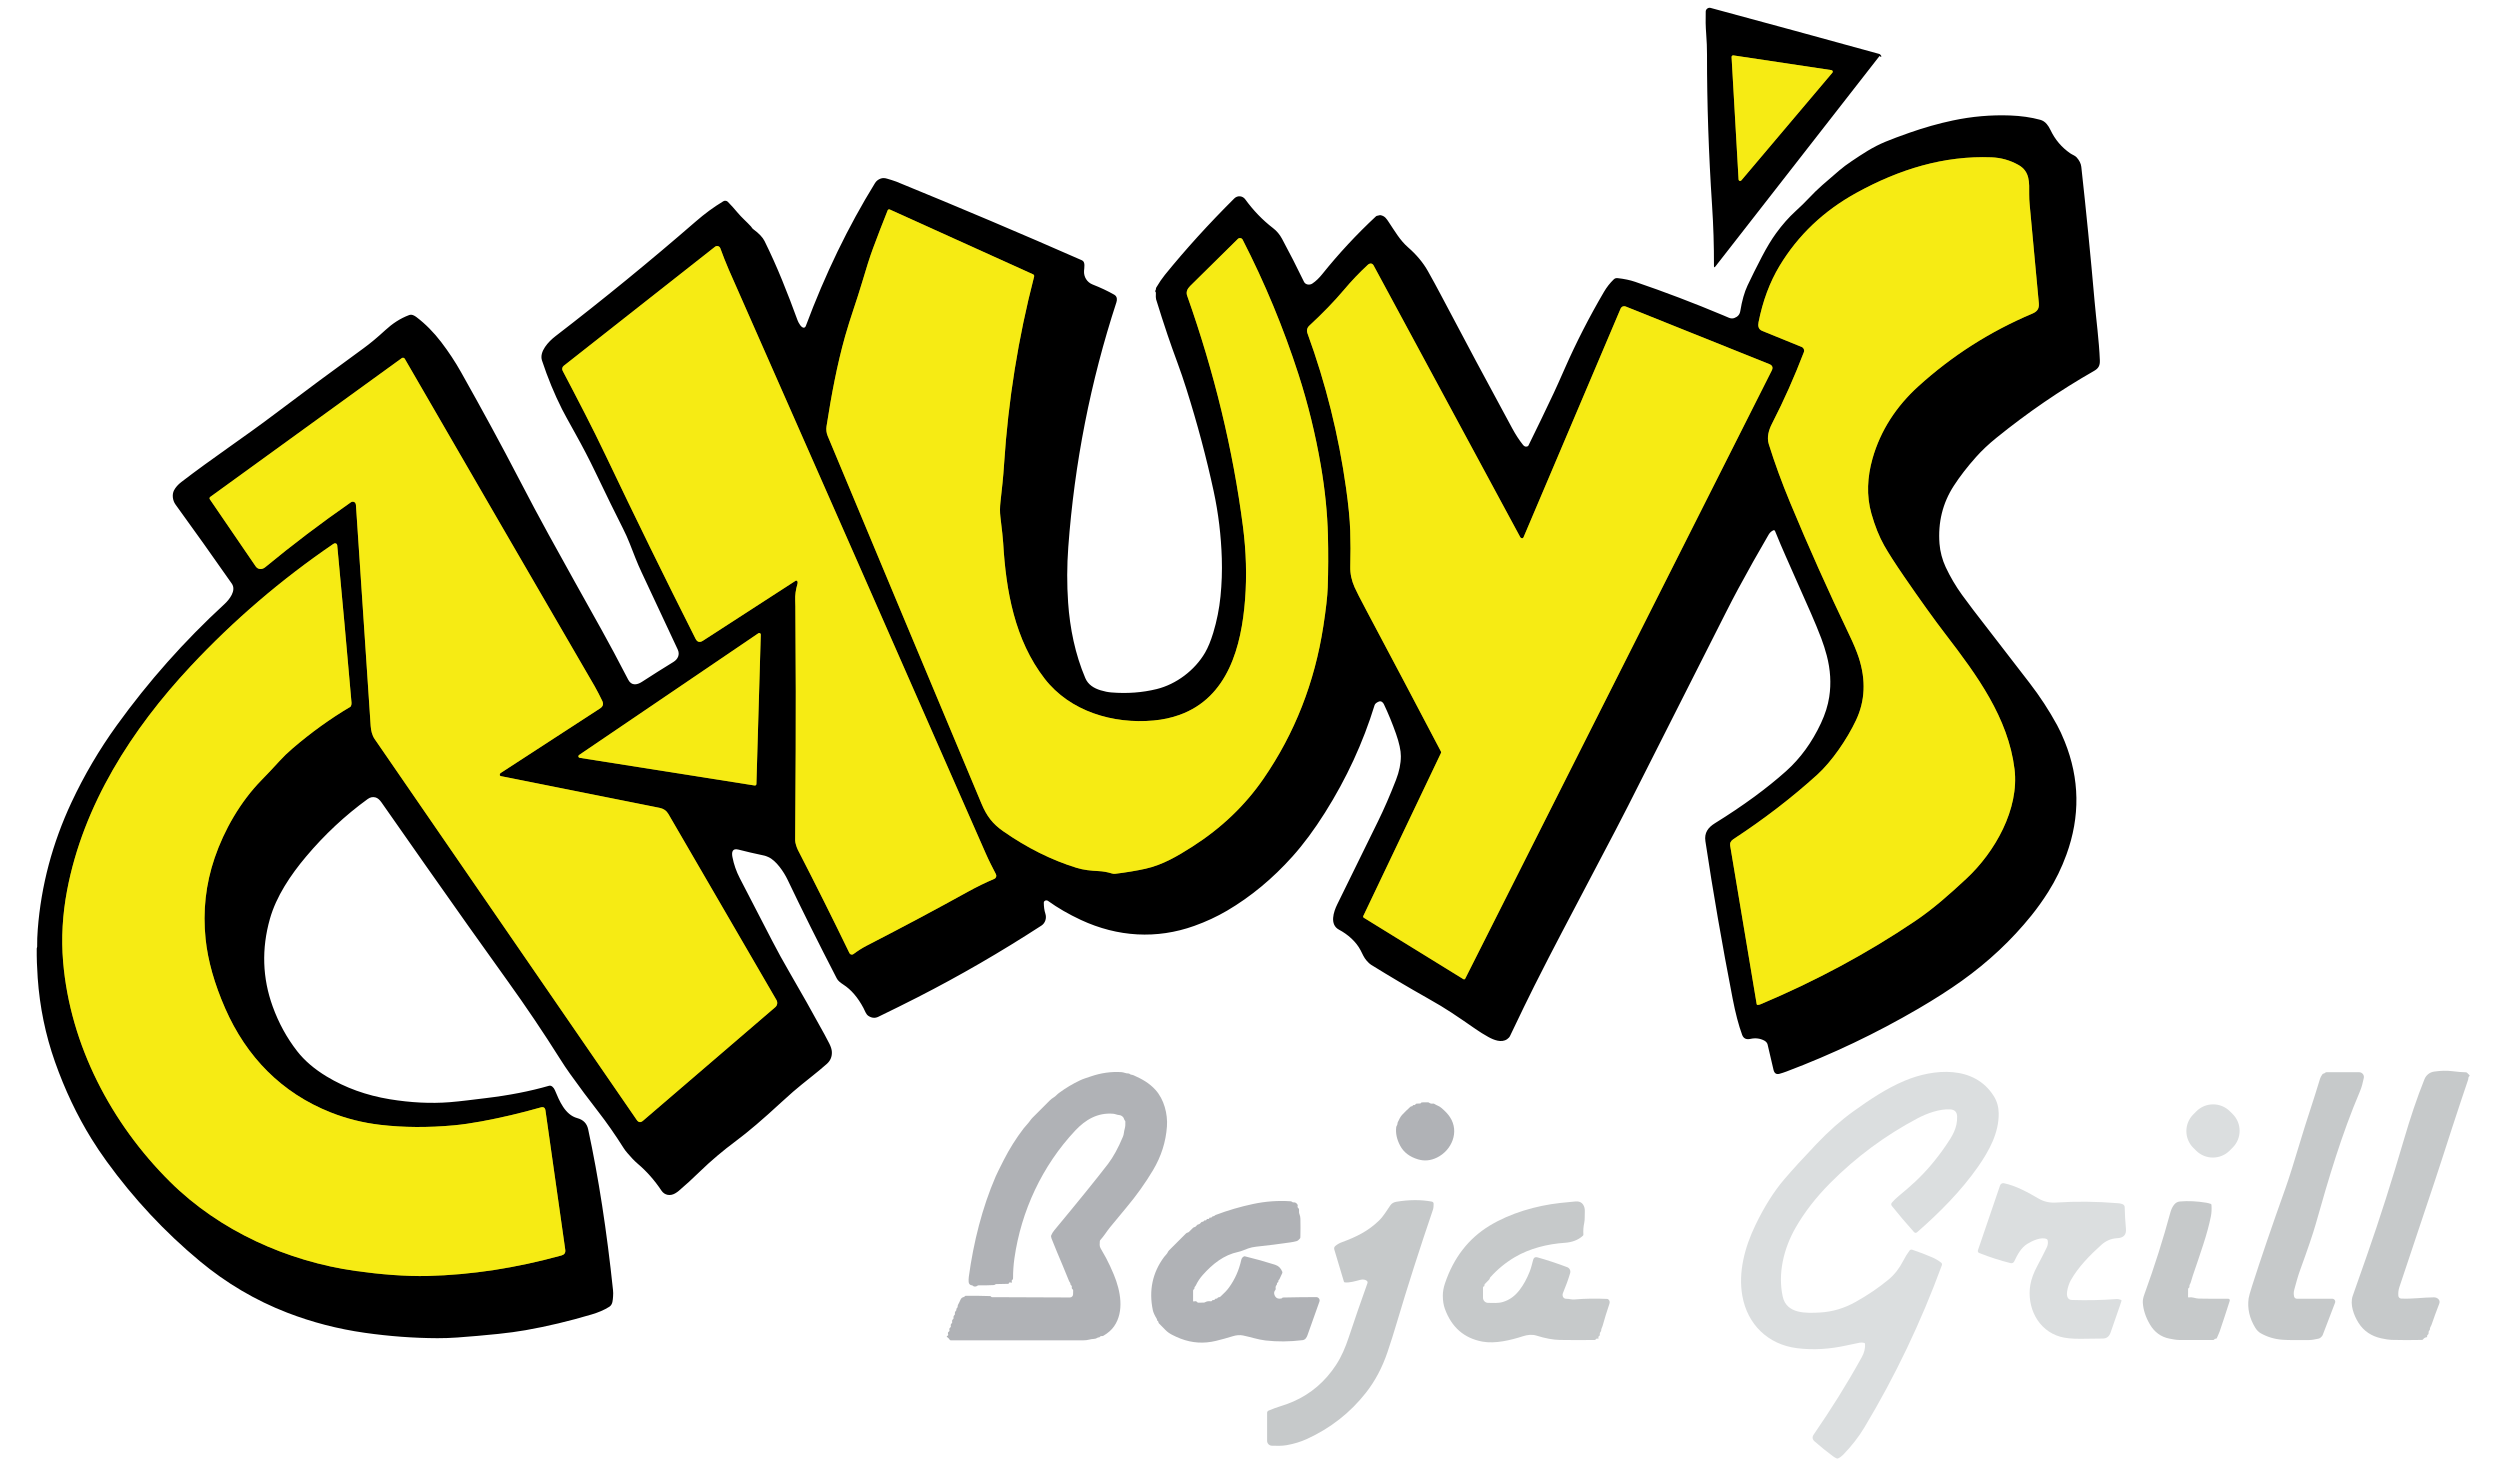 <svg width="166" height="98" viewBox="0 0 166 98" fill="none" xmlns="http://www.w3.org/2000/svg">
<path d="M121.672 4.825C121.684 4.811 121.692 4.794 121.695 4.776C121.698 4.758 121.696 4.74 121.69 4.722C121.684 4.705 121.673 4.69 121.658 4.679C121.644 4.667 121.627 4.659 121.609 4.657L115.095 3.678C115.08 3.676 115.064 3.677 115.049 3.682C115.035 3.686 115.021 3.694 115.01 3.704C114.999 3.714 114.99 3.727 114.984 3.741C114.978 3.755 114.975 3.771 114.976 3.786L115.441 11.921C115.442 11.941 115.449 11.961 115.462 11.977C115.475 11.993 115.492 12.005 115.511 12.012C115.531 12.018 115.552 12.019 115.572 12.013C115.591 12.008 115.609 11.996 115.622 11.981L121.672 4.825Z" stroke="#7B760A" stroke-width="1.351"/>
<path d="M119.776 23.384C119.143 25.029 118.475 26.543 117.663 28.127C117.446 28.549 117.303 29.03 117.448 29.493C117.833 30.733 118.31 32.037 118.878 33.405C120.072 36.281 121.379 39.204 122.8 42.172C123.083 42.763 123.292 43.265 123.425 43.676C123.906 45.161 123.844 46.545 123.237 47.828C122.643 49.085 121.631 50.564 120.664 51.441C118.993 52.956 117.138 54.383 115.098 55.72C114.925 55.832 114.854 55.976 114.883 56.152C115.459 59.596 116.046 63.101 116.642 66.665C116.65 66.71 116.676 66.73 116.722 66.727C116.784 66.722 116.843 66.707 116.902 66.683C120.574 65.136 123.985 63.301 127.134 61.178C128.381 60.338 129.429 59.402 130.559 58.352C132.46 56.588 134.09 53.723 133.764 51.064C133.343 47.651 131.262 44.828 129.213 42.153C128.427 41.129 127.499 39.836 126.428 38.276C125.83 37.404 125.391 36.719 125.11 36.222C124.779 35.636 124.496 34.929 124.261 34.102C123.921 32.902 123.993 31.669 124.332 30.461C124.862 28.577 125.929 26.968 127.369 25.66C129.613 23.622 132.137 22.011 134.941 20.827C135.243 20.7 135.414 20.519 135.38 20.145C135.176 17.934 134.972 15.743 134.769 13.574C134.747 13.348 134.737 13.123 134.738 12.898C134.742 12.134 134.801 11.386 134.025 10.952C133.467 10.64 132.874 10.472 132.247 10.447C129.068 10.322 126.114 11.244 123.298 12.787C121.104 13.988 119.391 15.613 118.159 17.66C117.511 18.738 117.047 19.983 116.767 21.396C116.718 21.64 116.755 21.868 117.008 21.97C117.92 22.338 118.793 22.693 119.625 23.035C119.691 23.062 119.743 23.114 119.771 23.179C119.799 23.244 119.801 23.318 119.776 23.384Z" stroke="#7B760A" stroke-width="1.351"/>
<path d="M68.596 18.215L59.08 13.91C59.067 13.904 59.053 13.901 59.039 13.901C59.025 13.9 59.011 13.903 58.998 13.909C58.985 13.914 58.973 13.923 58.963 13.933C58.953 13.943 58.945 13.955 58.94 13.969C58.598 14.823 58.273 15.666 57.964 16.499C57.766 17.033 57.522 17.797 57.23 18.791C56.897 19.924 56.45 21.13 56.115 22.323C55.574 24.251 55.203 26.241 54.883 28.296C54.847 28.526 54.873 28.745 54.96 28.954C58.392 37.176 61.797 45.317 65.177 53.377C65.515 54.183 65.907 54.703 66.614 55.195C68.194 56.298 69.811 57.105 71.465 57.618C71.964 57.773 72.439 57.815 72.95 57.841C73.245 57.855 73.539 57.908 73.833 57.999C73.902 58.021 73.973 58.028 74.045 58.02C74.791 57.929 75.463 57.817 76.06 57.684C77.195 57.432 78.187 56.846 79.18 56.212C81.099 54.985 82.67 53.485 83.892 51.712C85.969 48.701 87.296 45.319 87.872 41.566C88.045 40.444 88.141 39.594 88.161 39.016C88.2 37.87 88.204 36.712 88.175 35.541C88.138 34.068 87.981 32.524 87.704 30.91C87.347 28.835 86.852 26.813 86.217 24.846C85.226 21.777 83.992 18.802 82.514 15.918C82.5 15.889 82.479 15.865 82.453 15.846C82.427 15.827 82.398 15.815 82.366 15.81C82.335 15.805 82.302 15.807 82.272 15.817C82.242 15.827 82.214 15.844 82.192 15.866C81.149 16.9 80.094 17.941 79.028 18.988C78.846 19.167 78.737 19.383 78.826 19.632C80.635 24.747 81.87 29.855 82.531 34.957C82.747 36.625 82.794 38.242 82.673 39.807C82.433 42.915 81.543 46.319 78.311 47.472C77.778 47.663 77.209 47.786 76.605 47.841C73.922 48.088 71.05 47.245 69.362 45.061C67.374 42.489 66.798 39.227 66.612 36.058C66.595 35.77 66.533 35.19 66.426 34.316C66.387 34.009 66.395 33.645 66.43 33.339C66.479 32.91 66.525 32.485 66.568 32.063C66.609 31.665 66.644 31.24 66.673 30.788C66.947 26.583 67.612 22.441 68.666 18.362C68.674 18.333 68.671 18.303 68.658 18.276C68.645 18.249 68.623 18.227 68.596 18.215Z" stroke="#7B760A" stroke-width="1.351"/>
<path d="M52.95 38.608C52.968 38.661 52.969 38.713 52.953 38.766C52.836 39.161 52.785 39.529 52.803 39.87C52.809 39.995 52.812 40.125 52.813 40.26C52.842 44.61 52.849 47.782 52.834 49.775C52.821 51.718 52.808 53.729 52.798 55.809C52.797 55.954 52.899 56.278 52.983 56.442C54.15 58.707 55.29 60.989 56.403 63.287C56.414 63.311 56.43 63.331 56.45 63.348C56.471 63.364 56.494 63.376 56.52 63.382C56.545 63.388 56.571 63.389 56.597 63.383C56.623 63.378 56.647 63.367 56.667 63.352C56.965 63.129 57.257 62.944 57.541 62.797C59.937 61.565 62.19 60.364 64.302 59.194C64.855 58.888 65.438 58.605 66.02 58.357C66.048 58.345 66.073 58.327 66.094 58.305C66.115 58.282 66.132 58.256 66.142 58.227C66.152 58.198 66.157 58.168 66.155 58.137C66.153 58.107 66.145 58.077 66.131 58.05C65.899 57.599 65.667 57.156 65.466 56.697C59.779 43.746 54.087 30.814 48.388 17.899C48.185 17.437 48.003 16.952 47.829 16.483C47.817 16.45 47.797 16.42 47.77 16.396C47.744 16.372 47.713 16.354 47.678 16.344C47.644 16.335 47.608 16.333 47.573 16.34C47.538 16.347 47.505 16.363 47.477 16.385L37.432 24.289C37.383 24.327 37.349 24.381 37.336 24.442C37.323 24.502 37.332 24.566 37.361 24.62C38.345 26.498 39.323 28.365 40.227 30.265C42.166 34.337 44.151 38.385 46.182 42.41C46.297 42.638 46.462 42.683 46.676 42.544C48.711 41.227 50.76 39.901 52.824 38.565C52.835 38.558 52.847 38.553 52.86 38.551C52.873 38.55 52.886 38.551 52.898 38.556C52.91 38.56 52.921 38.567 52.931 38.576C52.94 38.585 52.946 38.596 52.95 38.608Z" stroke="#7B760A" stroke-width="1.351"/>
<path d="M95.68 50.001L90.522 60.824C90.513 60.844 90.511 60.866 90.517 60.887C90.524 60.908 90.537 60.926 90.556 60.938L97.168 65.016C97.178 65.022 97.189 65.026 97.201 65.028C97.213 65.029 97.225 65.028 97.237 65.025C97.248 65.022 97.259 65.016 97.269 65.009C97.278 65.001 97.286 64.992 97.291 64.981L117.643 24.606C117.745 24.403 117.691 24.259 117.479 24.175L107.939 20.349C107.878 20.325 107.809 20.325 107.747 20.35C107.686 20.376 107.637 20.424 107.611 20.485C105.4 25.693 103.252 30.754 101.165 35.668C101.137 35.734 101.089 35.755 101.022 35.731C100.989 35.72 100.961 35.697 100.944 35.666C97.375 29.054 94.128 23.039 91.205 17.622C91.118 17.461 90.949 17.468 90.82 17.587C90.251 18.115 89.744 18.645 89.235 19.25C88.598 20.006 87.835 20.794 86.948 21.615C86.787 21.763 86.745 21.942 86.822 22.151C88.031 25.464 88.883 28.881 89.377 32.402C89.538 33.552 89.631 34.501 89.655 35.25C89.679 36.006 89.68 36.795 89.659 37.617C89.646 38.106 89.746 38.54 89.942 38.989C90.052 39.239 90.314 39.752 90.726 40.528C92.423 43.717 94.073 46.842 95.678 49.902C95.695 49.934 95.695 49.968 95.68 50.001Z" stroke="#7B760A" stroke-width="1.351"/>
<path d="M33.183 51.438C33.183 51.416 33.189 51.394 33.199 51.375C33.21 51.355 33.225 51.339 33.243 51.328L39.848 47.035C40.045 46.907 40.09 46.738 39.985 46.529C39.824 46.208 39.669 45.883 39.488 45.572C35.274 38.322 31.07 31.071 26.875 23.82C26.865 23.804 26.853 23.79 26.837 23.779C26.822 23.768 26.805 23.76 26.786 23.756C26.768 23.752 26.749 23.752 26.73 23.756C26.712 23.76 26.695 23.768 26.68 23.779L13.961 32.994C13.937 33.011 13.92 33.038 13.915 33.067C13.91 33.097 13.916 33.127 13.933 33.152C14.96 34.658 15.975 36.143 16.978 37.608C17.13 37.83 17.407 37.831 17.603 37.669C19.421 36.168 21.322 34.727 23.308 33.346C23.381 33.295 23.49 33.304 23.558 33.359C23.649 33.435 23.639 33.6 23.646 33.713C23.972 38.541 24.295 43.372 24.613 48.206C24.634 48.503 24.707 48.826 24.873 49.067C30.66 57.48 36.462 65.913 42.279 74.364C42.397 74.536 42.536 74.554 42.695 74.418L51.478 66.877C51.545 66.82 51.589 66.742 51.604 66.656C51.618 66.57 51.602 66.481 51.559 66.406C49.159 62.271 46.767 58.153 44.382 54.051C44.254 53.831 44.06 53.695 43.801 53.643C40.29 52.939 36.778 52.237 33.267 51.537C33.211 51.526 33.183 51.492 33.183 51.438Z" stroke="#7B760A" stroke-width="1.351"/>
<path d="M21.967 73.868C18.702 72.577 16.365 70.179 14.953 66.959C14.236 65.323 13.802 63.785 13.652 62.346C13.46 60.496 13.66 58.701 14.254 56.961C14.882 55.122 15.96 53.229 17.375 51.789C17.755 51.401 18.149 50.983 18.559 50.532C18.816 50.249 19.108 49.968 19.435 49.688C20.662 48.636 21.934 47.72 23.252 46.939C23.277 46.924 23.295 46.903 23.306 46.876C23.335 46.805 23.346 46.732 23.34 46.658C23.035 43.139 22.719 39.653 22.391 36.203C22.389 36.181 22.383 36.161 22.371 36.142C22.36 36.124 22.345 36.109 22.327 36.097C22.309 36.085 22.289 36.078 22.267 36.075C22.246 36.073 22.224 36.075 22.204 36.082C22.177 36.092 22.152 36.105 22.128 36.121C18.66 38.489 15.504 41.195 12.659 44.238C8.738 48.432 5.53 53.445 4.453 59.126C4.155 60.703 4.057 62.291 4.192 63.876C4.659 69.39 7.388 74.601 11.298 78.478C14.572 81.726 19.08 83.757 23.642 84.396C25.209 84.615 26.935 84.762 28.42 84.724C31.309 84.65 34.264 84.196 37.284 83.361C37.466 83.311 37.563 83.195 37.534 82.987C37.096 79.925 36.658 76.841 36.219 73.735C36.193 73.549 36.09 73.481 35.91 73.532C34.588 73.909 33.273 74.218 31.965 74.46C31.299 74.583 30.694 74.67 30.148 74.721C28.428 74.88 26.793 74.87 25.245 74.688C24.104 74.554 23.012 74.281 21.967 73.868Z" stroke="#7B760A" stroke-width="1.351"/>
<path d="M50.516 42.136C50.516 42.118 50.511 42.099 50.502 42.083C50.493 42.066 50.479 42.053 50.462 42.044C50.446 42.035 50.427 42.031 50.408 42.031C50.39 42.032 50.371 42.038 50.356 42.049L38.447 50.134C38.431 50.146 38.417 50.162 38.41 50.181C38.403 50.2 38.401 50.221 38.405 50.241C38.41 50.261 38.42 50.279 38.435 50.293C38.45 50.307 38.468 50.316 38.489 50.319L50.108 52.157C50.122 52.159 50.137 52.159 50.151 52.155C50.165 52.151 50.178 52.144 50.189 52.135C50.2 52.126 50.209 52.114 50.216 52.101C50.222 52.088 50.226 52.074 50.226 52.06L50.516 42.136Z" stroke="#7B760A" stroke-width="1.351"/>
<path d="M124.785 3.738L113.902 17.694C113.838 17.776 113.807 17.765 113.807 17.661C113.812 16.318 113.77 14.982 113.682 13.652C113.455 10.212 113.342 6.868 113.345 3.622C113.346 3.187 113.328 2.73 113.291 2.251C113.254 1.776 113.244 1.279 113.26 0.762C113.264 0.604 113.43 0.484 113.578 0.524C117.325 1.535 121.06 2.554 124.783 3.582C124.804 3.587 124.826 3.602 124.849 3.624C124.872 3.647 124.894 3.676 124.914 3.71C124.925 3.728 124.925 3.744 124.914 3.76C124.898 3.783 124.881 3.784 124.862 3.763L124.836 3.735C124.818 3.716 124.801 3.717 124.785 3.738ZM121.672 4.825C121.684 4.811 121.692 4.794 121.695 4.776C121.698 4.758 121.696 4.74 121.69 4.722C121.684 4.705 121.673 4.69 121.658 4.678C121.644 4.667 121.627 4.659 121.609 4.657L115.095 3.678C115.08 3.676 115.064 3.677 115.049 3.682C115.035 3.686 115.021 3.694 115.01 3.704C114.998 3.714 114.99 3.727 114.984 3.741C114.978 3.755 114.975 3.771 114.976 3.786L115.441 11.92C115.442 11.941 115.449 11.961 115.462 11.977C115.474 11.993 115.492 12.005 115.511 12.012C115.531 12.018 115.552 12.019 115.572 12.013C115.591 12.008 115.609 11.996 115.622 11.981L121.672 4.825Z" fill="black"/>
<path d="M121.672 4.825L115.622 11.981C115.609 11.996 115.591 12.008 115.572 12.013C115.552 12.019 115.531 12.018 115.511 12.012C115.492 12.005 115.475 11.993 115.462 11.977C115.449 11.961 115.442 11.941 115.441 11.921L114.976 3.786C114.975 3.771 114.978 3.755 114.984 3.741C114.99 3.727 114.999 3.714 115.01 3.704C115.021 3.694 115.035 3.686 115.049 3.682C115.064 3.677 115.08 3.676 115.095 3.678L121.609 4.657C121.627 4.659 121.644 4.667 121.658 4.679C121.673 4.69 121.684 4.705 121.69 4.722C121.696 4.74 121.698 4.758 121.695 4.776C121.692 4.794 121.684 4.811 121.672 4.825Z" fill="#F6EB14"/>
<path d="M69.351 59.834C69.337 59.848 69.326 59.864 69.318 59.883C69.311 59.901 69.307 59.921 69.308 59.941C69.312 60.188 69.336 60.436 69.414 60.672C69.507 60.955 69.41 61.292 69.15 61.46C66.448 63.214 63.713 64.797 60.944 66.212C60.113 66.636 59.239 67.07 58.321 67.514C58.099 67.622 57.876 67.6 57.654 67.45C57.495 67.343 57.425 67.1 57.334 66.932C56.96 66.228 56.515 65.71 55.999 65.378C55.902 65.316 55.81 65.248 55.723 65.171C55.654 65.111 55.599 65.04 55.557 64.959C54.336 62.595 53.249 60.415 52.298 58.419C52.05 57.9 51.541 57.139 51.016 56.908C50.895 56.856 50.811 56.824 50.764 56.815C50.102 56.675 49.524 56.541 49.028 56.412C48.621 56.305 48.573 56.594 48.632 56.901C48.726 57.392 48.889 57.861 49.121 58.309C49.826 59.67 50.543 61.056 51.271 62.466C51.629 63.158 52.006 63.844 52.402 64.525C53.162 65.832 53.944 67.218 54.745 68.683C54.853 68.879 54.959 69.082 55.064 69.289C55.172 69.503 55.23 69.69 55.236 69.85C55.25 70.165 55.139 70.429 54.902 70.642C54.273 71.208 53.392 71.858 52.664 72.488C52.43 72.69 52.167 72.926 51.875 73.196C50.67 74.311 49.671 75.163 48.878 75.752C47.999 76.406 47.197 77.085 46.473 77.789C45.979 78.27 45.511 78.698 45.07 79.072C44.998 79.133 44.916 79.19 44.825 79.243C44.506 79.427 44.132 79.373 43.92 79.056C43.462 78.368 42.937 77.774 42.348 77.275C42.091 77.058 41.878 76.815 41.659 76.562C41.564 76.454 41.482 76.345 41.414 76.238C40.839 75.332 40.279 74.529 39.736 73.831C39.095 73.007 38.469 72.168 37.86 71.314C37.632 70.996 37.408 70.661 37.186 70.308C36.08 68.552 34.921 66.831 33.709 65.145C32.798 63.877 31.931 62.662 31.107 61.499C29.22 58.833 27.294 56.092 25.328 53.275C25.204 53.099 25.076 52.991 24.941 52.951C24.759 52.898 24.583 52.933 24.413 53.057C22.914 54.145 21.551 55.418 20.324 56.876C19.295 58.098 18.345 59.513 17.921 61.014C17.361 63.001 17.423 64.939 18.106 66.829C18.503 67.926 19.044 68.916 19.731 69.798C20.218 70.424 20.872 70.984 21.69 71.479C22.936 72.232 24.333 72.736 25.881 72.99C27.274 73.218 28.599 73.284 29.855 73.186C30.573 73.13 31.451 73.011 32.275 72.913C33.799 72.731 35.191 72.459 36.451 72.097C36.533 72.073 36.612 72.096 36.69 72.166C36.757 72.227 36.807 72.299 36.842 72.382C37.142 73.097 37.515 74.023 38.333 74.244C38.73 74.351 38.97 74.597 39.053 74.983C39.741 78.172 40.291 81.732 40.704 85.664C40.718 85.796 40.72 85.929 40.709 86.064C40.69 86.312 40.691 86.622 40.458 86.77C40.106 86.993 39.71 87.153 39.292 87.278C37.793 87.724 36.327 88.073 34.896 88.325C34.353 88.42 33.75 88.502 33.087 88.571C32.169 88.666 31.261 88.746 30.365 88.81C29.925 88.842 29.484 88.857 29.043 88.856C27.458 88.849 25.853 88.73 24.227 88.499C22.438 88.245 20.719 87.799 19.071 87.162C16.97 86.349 15.037 85.21 13.274 83.745C10.948 81.813 8.882 79.601 7.077 77.109C6.718 76.613 6.384 76.117 6.077 75.62C5.112 74.061 4.303 72.355 3.649 70.502C3.02 68.717 2.638 66.861 2.503 64.933C2.455 64.241 2.433 63.59 2.439 62.98C2.439 62.965 2.443 62.952 2.449 62.939C2.461 62.918 2.467 62.895 2.467 62.87C2.463 62.487 2.476 62.1 2.507 61.709C2.731 58.802 3.478 55.99 4.748 53.274C5.587 51.482 6.589 49.777 7.756 48.16C9.859 45.244 12.241 42.563 14.901 40.115C15.223 39.819 15.712 39.212 15.391 38.752C14.142 36.964 12.896 35.213 11.653 33.499C11.46 33.233 11.412 32.832 11.554 32.559C11.658 32.361 11.818 32.178 12.036 32.01C14.074 30.442 16.191 29.043 18.194 27.529C20.217 26.002 22.199 24.534 24.141 23.124C24.575 22.809 25.055 22.409 25.582 21.924C26.055 21.488 26.571 21.143 27.166 20.921C27.347 20.854 27.518 20.954 27.657 21.059C28.253 21.512 28.8 22.066 29.299 22.719C29.79 23.362 30.228 24.026 30.613 24.711C32.068 27.299 33.341 29.645 34.432 31.748C35.179 33.186 35.844 34.434 36.426 35.49C37.551 37.53 38.724 39.641 39.946 41.824C40.442 42.712 41.032 43.816 41.716 45.137C41.925 45.539 42.291 45.49 42.616 45.28C43.321 44.823 44.02 44.381 44.714 43.955C45.015 43.77 45.156 43.461 45.002 43.13C44.194 41.396 43.395 39.688 42.604 38.006C42.458 37.695 42.322 37.38 42.195 37.06C42.063 36.725 41.937 36.405 41.818 36.1C41.684 35.759 41.534 35.425 41.368 35.097C40.894 34.164 40.28 32.91 39.525 31.335C39.135 30.52 38.691 29.666 38.193 28.773C37.733 27.949 37.443 27.416 37.32 27.173C36.81 26.16 36.366 25.082 35.988 23.937C35.793 23.345 36.422 22.678 36.88 22.325C40.063 19.876 43.165 17.34 46.186 14.717C46.81 14.176 47.363 13.769 48.025 13.366C48.073 13.336 48.13 13.324 48.185 13.331C48.241 13.338 48.293 13.364 48.332 13.404C48.564 13.643 48.778 13.88 48.974 14.117C49.255 14.455 49.58 14.725 49.868 15.041C49.928 15.106 49.931 15.154 50.009 15.212C50.39 15.491 50.642 15.756 50.766 16.006C51.182 16.85 51.572 17.718 51.935 18.61C52.301 19.509 52.641 20.392 52.954 21.258C53.004 21.398 53.219 21.829 53.417 21.749C53.457 21.732 53.486 21.699 53.505 21.649C54.786 18.214 56.317 15.05 58.099 12.159C58.187 12.016 58.314 11.915 58.48 11.857C58.609 11.811 58.754 11.815 58.916 11.868C59.118 11.934 59.316 11.98 59.512 12.059C63.747 13.791 67.858 15.532 71.844 17.285C72.082 17.389 71.992 17.78 71.98 17.986C71.954 18.384 72.178 18.747 72.554 18.893C73.074 19.096 73.55 19.32 73.981 19.566C74.082 19.623 74.14 19.705 74.156 19.811C74.168 19.893 74.16 19.978 74.131 20.068C72.408 25.342 71.343 30.762 70.934 36.329C70.843 37.571 70.839 38.798 70.923 40.01C71.041 41.713 71.388 43.437 72.064 45.026C72.251 45.468 72.637 45.7 73.082 45.836C73.333 45.913 73.569 45.96 73.792 45.978C74.846 46.064 75.849 45.989 76.802 45.755C78.096 45.437 79.336 44.51 80.019 43.333C80.216 42.992 80.396 42.554 80.559 42.019C80.798 41.229 80.959 40.423 81.041 39.602C81.125 38.757 81.154 37.918 81.128 37.085C81.081 35.56 80.901 34.069 80.586 32.611C80.104 30.38 79.501 28.119 78.778 25.829C78.587 25.224 78.391 24.649 78.19 24.105C77.935 23.416 77.715 22.795 77.527 22.24C77.27 21.478 77.016 20.689 76.765 19.874C76.745 19.809 76.74 19.669 76.75 19.455C76.751 19.428 76.744 19.401 76.729 19.379L76.709 19.349C76.7 19.336 76.7 19.323 76.71 19.311C76.739 19.269 76.755 19.222 76.755 19.171C76.755 19.142 76.763 19.114 76.778 19.089C76.97 18.762 77.161 18.483 77.349 18.251C78.718 16.563 80.254 14.871 81.958 13.175C82.172 12.963 82.509 12.995 82.682 13.233C83.226 13.981 83.841 14.618 84.529 15.146C84.774 15.334 84.973 15.57 85.127 15.856C85.624 16.779 86.11 17.73 86.584 18.71C86.683 18.917 86.963 18.944 87.135 18.831C87.382 18.669 87.605 18.442 87.793 18.208C88.892 16.839 90.081 15.559 91.362 14.367C91.382 14.348 91.405 14.336 91.431 14.331L91.601 14.292C91.632 14.285 91.663 14.285 91.694 14.293C91.966 14.358 92.065 14.527 92.213 14.747C92.609 15.335 92.951 15.949 93.495 16.423C94.055 16.911 94.495 17.438 94.814 18.004C95.114 18.538 95.404 19.07 95.685 19.603C97.216 22.511 98.793 25.461 100.418 28.454C100.639 28.863 100.877 29.227 101.131 29.545C101.215 29.651 101.314 29.682 101.426 29.638C101.455 29.627 101.476 29.608 101.49 29.581C102.056 28.431 102.616 27.272 103.167 26.102C103.305 25.811 103.554 25.256 103.915 24.436C104.662 22.738 105.525 21.054 106.502 19.383C106.683 19.073 106.899 18.797 107.149 18.555C107.22 18.485 107.305 18.456 107.404 18.467C107.851 18.517 108.241 18.599 108.574 18.713C110.53 19.381 112.478 20.122 114.418 20.937C114.542 20.989 114.668 21.043 114.794 21.097C114.926 21.154 115.05 21.159 115.167 21.114C115.391 21.027 115.517 20.888 115.556 20.651C115.668 19.964 115.828 19.401 116.035 18.961C116.306 18.385 116.624 17.746 116.991 17.043C117.315 16.422 117.628 15.904 117.931 15.488C118.342 14.923 118.774 14.434 119.224 14.023C119.569 13.709 119.866 13.418 120.116 13.151C120.406 12.842 120.702 12.554 121.005 12.288C121.378 11.96 121.754 11.635 122.134 11.313C122.376 11.107 122.643 10.907 122.934 10.713C123.672 10.218 124.339 9.765 125.194 9.412C125.612 9.239 126.146 9.039 126.796 8.811C127.765 8.471 128.72 8.201 129.662 8.001C130.93 7.732 132.198 7.621 133.467 7.667C134.196 7.694 134.864 7.789 135.47 7.954C135.639 8 135.783 8.094 135.904 8.237C135.996 8.346 136.08 8.479 136.154 8.635C136.457 9.274 136.896 9.79 137.469 10.184C137.603 10.276 137.782 10.332 137.886 10.447C138.07 10.652 138.174 10.861 138.198 11.075C138.521 13.998 138.815 16.968 139.079 19.985C139.19 21.256 139.376 22.59 139.43 23.923C139.445 24.288 139.33 24.467 139.038 24.633C136.79 25.916 134.63 27.396 132.557 29.075C132.044 29.49 131.596 29.912 131.215 30.339C130.63 30.994 130.136 31.634 129.732 32.258C128.991 33.403 128.675 34.686 128.783 36.106C128.823 36.624 128.968 37.175 129.192 37.654C129.495 38.301 129.856 38.914 130.274 39.494C130.531 39.85 130.78 40.185 131.022 40.499C132.252 42.096 133.499 43.712 134.761 45.346C135.447 46.236 136.057 47.169 136.591 48.147C136.76 48.456 136.929 48.822 137.099 49.245C138.093 51.718 138.131 54.218 137.212 56.745C136.894 57.622 136.492 58.446 136.007 59.215C135.655 59.773 135.28 60.299 134.882 60.793C133.568 62.423 132.027 63.869 130.259 65.131C129.431 65.723 128.471 66.337 127.38 66.975C124.577 68.613 121.657 70.004 118.621 71.149C118.457 71.21 118.302 71.261 118.155 71.301C117.949 71.357 117.818 71.27 117.762 71.041C117.632 70.506 117.5 69.944 117.368 69.353C117.343 69.243 117.248 69.147 117.151 69.096C116.866 68.947 116.559 68.909 116.23 68.982C115.951 69.045 115.767 68.955 115.678 68.713C115.446 68.082 115.235 67.278 115.046 66.301C114.34 62.659 113.738 59.178 113.239 55.857C113.154 55.296 113.418 54.945 113.867 54.666C115.739 53.505 117.313 52.352 118.591 51.209C119.543 50.358 120.318 49.293 120.914 48.016C121.192 47.421 121.374 46.842 121.46 46.279C121.598 45.381 121.543 44.465 121.297 43.529C121.193 43.135 121.072 42.755 120.934 42.391C120.722 41.836 120.496 41.286 120.257 40.743C119.738 39.559 119.177 38.291 118.574 36.938C118.353 36.442 118.115 35.881 117.86 35.255C117.856 35.245 117.85 35.236 117.842 35.229C117.834 35.221 117.825 35.215 117.815 35.211C117.805 35.207 117.794 35.205 117.783 35.205C117.772 35.205 117.761 35.207 117.751 35.212C117.621 35.27 117.517 35.365 117.439 35.497C116.741 36.692 116.066 37.894 115.413 39.103C115.165 39.563 114.884 40.102 114.572 40.722C112.431 44.964 110.274 49.23 108.1 53.52C107.812 54.087 107.533 54.627 107.264 55.141C106.109 57.344 104.925 59.596 103.714 61.897C103.147 62.974 102.536 64.162 101.881 65.462C101.5 66.219 100.961 67.328 100.265 68.79C100.23 68.865 100.166 68.935 100.073 69.001C99.698 69.266 99.177 69.05 98.826 68.855C98.526 68.688 98.242 68.512 97.977 68.327C97.421 67.938 96.882 67.571 96.359 67.225C95.967 66.964 95.441 66.647 94.781 66.275C93.544 65.578 92.296 64.839 91.035 64.058C90.957 64.009 90.863 63.922 90.751 63.796C90.561 63.583 90.472 63.346 90.345 63.102C90.046 62.522 89.489 62.04 88.911 61.732C88.267 61.389 88.553 60.54 88.793 60.05C89.703 58.192 90.604 56.357 91.495 54.546C91.9 53.722 92.3 52.802 92.695 51.784C92.909 51.234 93.017 50.709 93.017 50.211C93.017 49.829 92.909 49.333 92.695 48.721C92.452 48.031 92.184 47.376 91.889 46.757C91.829 46.632 91.703 46.523 91.551 46.586C91.394 46.651 91.301 46.731 91.271 46.828C90.507 49.312 89.41 51.689 87.979 53.959C87.27 55.085 86.55 56.056 85.818 56.872C84.503 58.34 83.056 59.539 81.478 60.468C80.803 60.864 80.077 61.202 79.299 61.48C76.806 62.373 74.219 62.221 71.774 61.085C70.96 60.705 70.231 60.284 69.588 59.82C69.519 59.771 69.417 59.771 69.351 59.834ZM119.776 23.384C119.143 25.029 118.475 26.543 117.663 28.127C117.446 28.55 117.303 29.03 117.448 29.493C117.833 30.733 118.31 32.038 118.878 33.405C120.072 36.281 121.379 39.204 122.8 42.172C123.083 42.763 123.292 43.265 123.425 43.676C123.906 45.161 123.844 46.545 123.237 47.828C122.643 49.085 121.631 50.565 120.664 51.441C118.993 52.957 117.138 54.383 115.098 55.72C114.925 55.832 114.854 55.976 114.883 56.152C115.459 59.597 116.045 63.101 116.642 66.665C116.65 66.71 116.676 66.73 116.722 66.727C116.783 66.722 116.843 66.707 116.902 66.683C120.574 65.136 123.985 63.301 127.134 61.179C128.381 60.338 129.429 59.402 130.559 58.352C132.46 56.589 134.09 53.723 133.764 51.064C133.343 47.651 131.262 44.828 129.213 42.153C128.427 41.129 127.498 39.836 126.428 38.276C125.83 37.404 125.391 36.719 125.11 36.222C124.779 35.636 124.496 34.929 124.261 34.102C123.921 32.902 123.993 31.669 124.332 30.461C124.862 28.577 125.929 26.968 127.369 25.66C129.613 23.622 132.137 22.011 134.941 20.827C135.243 20.7 135.414 20.519 135.38 20.145C135.176 17.934 134.972 15.743 134.768 13.574C134.747 13.348 134.737 13.123 134.738 12.898C134.742 12.134 134.801 11.386 134.025 10.952C133.467 10.64 132.874 10.472 132.247 10.447C129.068 10.322 126.113 11.244 123.298 12.787C121.104 13.988 119.391 15.613 118.159 17.66C117.511 18.738 117.047 19.983 116.767 21.396C116.718 21.64 116.755 21.868 117.008 21.97C117.92 22.338 118.793 22.693 119.625 23.035C119.691 23.062 119.743 23.114 119.771 23.179C119.799 23.244 119.801 23.318 119.776 23.384ZM68.596 18.215L59.08 13.91C59.067 13.904 59.053 13.901 59.039 13.901C59.025 13.901 59.011 13.903 58.998 13.909C58.985 13.915 58.973 13.923 58.963 13.933C58.953 13.943 58.945 13.956 58.94 13.969C58.598 14.823 58.273 15.666 57.964 16.499C57.766 17.033 57.522 17.797 57.23 18.791C56.897 19.925 56.45 21.13 56.115 22.323C55.574 24.251 55.203 26.241 54.883 28.296C54.847 28.526 54.873 28.745 54.96 28.954C58.392 37.177 61.797 45.317 65.177 53.377C65.515 54.183 65.907 54.703 66.614 55.196C68.194 56.298 69.811 57.105 71.465 57.618C71.964 57.773 72.439 57.816 72.95 57.841C73.245 57.855 73.539 57.908 73.833 58C73.902 58.022 73.973 58.028 74.045 58.02C74.791 57.929 75.463 57.817 76.06 57.684C77.195 57.432 78.187 56.846 79.18 56.212C81.099 54.985 82.67 53.485 83.892 51.712C85.969 48.701 87.296 45.319 87.872 41.567C88.045 40.444 88.141 39.594 88.161 39.016C88.2 37.87 88.204 36.712 88.175 35.541C88.138 34.068 87.981 32.525 87.704 30.91C87.347 28.835 86.851 26.814 86.217 24.846C85.226 21.778 83.992 18.802 82.514 15.918C82.5 15.89 82.479 15.865 82.453 15.846C82.427 15.828 82.398 15.815 82.366 15.81C82.335 15.805 82.302 15.807 82.272 15.817C82.242 15.827 82.214 15.844 82.192 15.866C81.149 16.9 80.094 17.941 79.028 18.988C78.846 19.167 78.737 19.383 78.826 19.632C80.635 24.747 81.87 29.855 82.531 34.957C82.747 36.625 82.794 38.242 82.673 39.807C82.433 42.915 81.543 46.319 78.311 47.472C77.778 47.663 77.209 47.786 76.605 47.841C73.922 48.089 71.05 47.245 69.362 45.061C67.374 42.489 66.798 39.227 66.612 36.058C66.595 35.77 66.533 35.19 66.426 34.316C66.387 34.009 66.395 33.646 66.43 33.339C66.479 32.91 66.525 32.485 66.568 32.063C66.609 31.665 66.644 31.24 66.673 30.788C66.947 26.584 67.612 22.441 68.666 18.362C68.674 18.333 68.671 18.303 68.658 18.276C68.645 18.249 68.623 18.227 68.596 18.215ZM52.95 38.608C52.968 38.661 52.969 38.713 52.953 38.766C52.836 39.161 52.785 39.529 52.802 39.87C52.809 39.995 52.812 40.125 52.812 40.26C52.842 44.61 52.849 47.782 52.834 49.775C52.82 51.718 52.808 53.729 52.798 55.809C52.797 55.954 52.899 56.278 52.983 56.442C54.15 58.707 55.29 60.989 56.403 63.287C56.414 63.311 56.43 63.331 56.45 63.348C56.471 63.364 56.494 63.376 56.52 63.382C56.545 63.388 56.571 63.389 56.597 63.384C56.622 63.378 56.646 63.367 56.667 63.352C56.965 63.129 57.257 62.944 57.541 62.798C59.937 61.565 62.19 60.364 64.302 59.194C64.855 58.888 65.438 58.605 66.019 58.357C66.048 58.345 66.073 58.327 66.094 58.305C66.115 58.282 66.132 58.256 66.142 58.227C66.152 58.199 66.157 58.168 66.155 58.137C66.153 58.107 66.145 58.077 66.131 58.05C65.899 57.599 65.667 57.157 65.466 56.697C59.779 43.746 54.086 30.814 48.388 17.899C48.185 17.437 48.003 16.952 47.829 16.483C47.817 16.45 47.797 16.42 47.77 16.396C47.744 16.372 47.713 16.354 47.678 16.344C47.644 16.335 47.608 16.333 47.573 16.34C47.538 16.348 47.505 16.363 47.477 16.385L37.432 24.289C37.383 24.327 37.349 24.381 37.336 24.442C37.323 24.503 37.332 24.566 37.361 24.62C38.345 26.498 39.323 28.365 40.227 30.265C42.166 34.337 44.151 38.385 46.182 42.41C46.297 42.639 46.462 42.683 46.676 42.544C48.711 41.228 50.76 39.901 52.824 38.565C52.835 38.558 52.847 38.553 52.86 38.551C52.873 38.55 52.886 38.551 52.898 38.556C52.91 38.56 52.921 38.567 52.93 38.576C52.939 38.585 52.946 38.596 52.95 38.608ZM95.68 50.001L90.522 60.824C90.513 60.844 90.511 60.866 90.517 60.887C90.524 60.908 90.537 60.926 90.556 60.938L97.168 65.016C97.178 65.022 97.189 65.026 97.201 65.028C97.213 65.029 97.225 65.028 97.237 65.025C97.248 65.022 97.259 65.016 97.269 65.009C97.278 65.001 97.286 64.992 97.291 64.981L117.643 24.606C117.745 24.403 117.691 24.259 117.479 24.175L107.939 20.349C107.878 20.325 107.809 20.325 107.747 20.35C107.686 20.376 107.637 20.424 107.611 20.485C105.4 25.693 103.252 30.754 101.165 35.669C101.137 35.734 101.089 35.755 101.022 35.731C100.989 35.72 100.961 35.697 100.944 35.666C97.375 29.054 94.128 23.039 91.205 17.622C91.118 17.461 90.949 17.468 90.82 17.587C90.251 18.115 89.744 18.645 89.235 19.25C88.598 20.006 87.835 20.794 86.948 21.615C86.787 21.763 86.745 21.942 86.822 22.151C88.031 25.464 88.883 28.881 89.377 32.402C89.538 33.552 89.631 34.501 89.655 35.25C89.679 36.006 89.68 36.795 89.659 37.617C89.646 38.106 89.746 38.54 89.942 38.989C90.052 39.239 90.314 39.752 90.726 40.528C92.423 43.717 94.073 46.842 95.678 49.902C95.695 49.934 95.695 49.968 95.68 50.001ZM33.183 51.438C33.183 51.416 33.189 51.394 33.199 51.375C33.21 51.355 33.225 51.339 33.243 51.328L39.848 47.035C40.045 46.907 40.09 46.738 39.985 46.529C39.824 46.208 39.668 45.883 39.488 45.572C35.274 38.322 31.07 31.071 26.875 23.82C26.865 23.804 26.853 23.79 26.837 23.779C26.822 23.768 26.805 23.76 26.786 23.756C26.768 23.752 26.749 23.752 26.73 23.756C26.712 23.76 26.695 23.768 26.68 23.779L13.961 32.994C13.937 33.011 13.92 33.038 13.915 33.067C13.91 33.097 13.916 33.127 13.933 33.152C14.96 34.658 15.975 36.143 16.978 37.608C17.13 37.83 17.407 37.831 17.603 37.669C19.421 36.168 21.322 34.727 23.308 33.346C23.381 33.295 23.49 33.304 23.558 33.359C23.649 33.435 23.639 33.6 23.646 33.713C23.972 38.541 24.295 43.372 24.613 48.206C24.634 48.503 24.707 48.826 24.873 49.067C30.66 57.48 36.462 65.913 42.279 74.364C42.397 74.536 42.536 74.554 42.695 74.418L51.478 66.877C51.545 66.82 51.589 66.742 51.604 66.656C51.618 66.57 51.602 66.481 51.559 66.406C49.159 62.271 46.767 58.153 44.382 54.051C44.254 53.831 44.06 53.695 43.801 53.643C40.29 52.939 36.778 52.237 33.267 51.537C33.211 51.526 33.183 51.492 33.183 51.438ZM21.967 73.868C18.702 72.578 16.365 70.179 14.953 66.959C14.236 65.323 13.802 63.785 13.652 62.346C13.46 60.496 13.66 58.701 14.254 56.961C14.882 55.122 15.96 53.229 17.375 51.789C17.754 51.402 18.149 50.983 18.559 50.532C18.816 50.249 19.108 49.968 19.434 49.688C20.662 48.636 21.934 47.72 23.252 46.939C23.277 46.924 23.295 46.903 23.306 46.876C23.335 46.805 23.346 46.732 23.34 46.658C23.035 43.139 22.719 39.654 22.391 36.203C22.389 36.181 22.383 36.161 22.371 36.142C22.36 36.124 22.345 36.109 22.327 36.097C22.309 36.086 22.289 36.078 22.267 36.076C22.246 36.073 22.224 36.075 22.204 36.082C22.177 36.092 22.152 36.105 22.128 36.121C18.66 38.489 15.504 41.195 12.659 44.238C8.738 48.432 5.53 53.445 4.453 59.127C4.155 60.704 4.057 62.292 4.192 63.876C4.659 69.391 7.388 74.601 11.298 78.478C14.572 81.726 19.079 83.757 23.642 84.396C25.209 84.615 26.935 84.762 28.42 84.724C31.309 84.651 34.264 84.196 37.284 83.361C37.466 83.311 37.563 83.195 37.534 82.987C37.096 79.926 36.658 76.841 36.219 73.735C36.193 73.549 36.09 73.481 35.91 73.532C34.588 73.909 33.273 74.218 31.965 74.46C31.299 74.583 30.693 74.67 30.148 74.721C28.428 74.881 26.793 74.87 25.245 74.688C24.104 74.554 23.012 74.281 21.967 73.868ZM50.516 42.136C50.516 42.118 50.511 42.099 50.502 42.083C50.493 42.066 50.479 42.053 50.462 42.044C50.446 42.035 50.427 42.03 50.408 42.031C50.39 42.032 50.371 42.038 50.356 42.049L38.447 50.134C38.431 50.146 38.417 50.162 38.41 50.181C38.403 50.2 38.401 50.221 38.405 50.241C38.41 50.261 38.42 50.279 38.435 50.293C38.45 50.307 38.468 50.316 38.489 50.319L50.108 52.157C50.122 52.159 50.137 52.159 50.151 52.155C50.165 52.151 50.178 52.144 50.189 52.135C50.2 52.126 50.209 52.114 50.216 52.101C50.222 52.088 50.226 52.074 50.226 52.059L50.516 42.136Z" fill="black"/>
<path d="M117.663 28.127C118.475 26.543 119.143 25.029 119.776 23.384C119.801 23.318 119.799 23.244 119.771 23.179C119.743 23.114 119.691 23.062 119.625 23.035C118.793 22.693 117.92 22.338 117.008 21.97C116.755 21.868 116.718 21.64 116.767 21.396C117.047 19.983 117.511 18.738 118.159 17.66C119.391 15.613 121.104 13.988 123.298 12.787C126.114 11.244 129.068 10.322 132.247 10.447C132.874 10.472 133.467 10.64 134.025 10.952C134.801 11.386 134.742 12.134 134.738 12.898C134.737 13.123 134.747 13.348 134.769 13.574C134.972 15.743 135.176 17.934 135.38 20.145C135.414 20.519 135.243 20.7 134.941 20.827C132.137 22.011 129.613 23.622 127.369 25.66C125.929 26.968 124.862 28.577 124.332 30.461C123.993 31.669 123.921 32.902 124.261 34.102C124.496 34.929 124.779 35.636 125.11 36.222C125.391 36.719 125.83 37.404 126.428 38.276C127.499 39.836 128.427 41.129 129.213 42.153C131.262 44.828 133.343 47.651 133.764 51.064C134.09 53.723 132.46 56.588 130.559 58.352C129.429 59.402 128.381 60.338 127.134 61.178C123.985 63.301 120.574 65.136 116.902 66.683C116.843 66.707 116.784 66.722 116.722 66.727C116.676 66.73 116.65 66.71 116.642 66.665C116.046 63.101 115.459 59.596 114.883 56.152C114.854 55.976 114.925 55.832 115.098 55.72C117.138 54.383 118.993 52.956 120.664 51.441C121.631 50.564 122.643 49.085 123.237 47.828C123.844 46.545 123.906 45.161 123.425 43.676C123.292 43.265 123.083 42.763 122.8 42.172C121.379 39.204 120.072 36.281 118.878 33.405C118.31 32.037 117.833 30.733 117.448 29.493C117.303 29.03 117.446 28.549 117.663 28.127Z" fill="#F6EB14"/>
<path d="M59.08 13.91L68.596 18.215C68.623 18.227 68.645 18.249 68.658 18.276C68.671 18.303 68.674 18.333 68.666 18.362C67.612 22.441 66.947 26.583 66.673 30.788C66.644 31.24 66.609 31.665 66.568 32.063C66.525 32.485 66.479 32.91 66.43 33.339C66.395 33.645 66.387 34.009 66.426 34.316C66.533 35.19 66.595 35.77 66.612 36.058C66.798 39.227 67.374 42.489 69.362 45.061C71.05 47.245 73.922 48.088 76.605 47.841C77.209 47.786 77.778 47.663 78.311 47.472C81.543 46.319 82.433 42.915 82.673 39.807C82.794 38.242 82.747 36.625 82.531 34.957C81.87 29.855 80.635 24.747 78.826 19.632C78.737 19.383 78.846 19.167 79.028 18.988C80.094 17.941 81.149 16.9 82.192 15.866C82.214 15.844 82.242 15.827 82.272 15.817C82.302 15.807 82.335 15.805 82.366 15.81C82.398 15.815 82.427 15.827 82.453 15.846C82.479 15.865 82.5 15.889 82.514 15.918C83.992 18.802 85.226 21.777 86.217 24.846C86.852 26.813 87.347 28.835 87.704 30.91C87.981 32.524 88.138 34.068 88.175 35.541C88.204 36.712 88.2 37.87 88.161 39.016C88.141 39.594 88.045 40.444 87.872 41.566C87.296 45.319 85.969 48.701 83.892 51.712C82.67 53.485 81.099 54.985 79.18 56.212C78.187 56.846 77.195 57.432 76.06 57.684C75.463 57.817 74.791 57.929 74.045 58.02C73.973 58.028 73.902 58.021 73.833 57.999C73.539 57.908 73.245 57.855 72.95 57.841C72.439 57.815 71.964 57.773 71.465 57.618C69.811 57.105 68.194 56.298 66.614 55.195C65.907 54.703 65.515 54.183 65.177 53.377C61.797 45.317 58.392 37.176 54.96 28.954C54.873 28.745 54.847 28.526 54.883 28.296C55.203 26.241 55.574 24.251 56.115 22.323C56.45 21.13 56.897 19.924 57.23 18.791C57.522 17.797 57.766 17.033 57.964 16.499C58.273 15.666 58.598 14.823 58.94 13.969C58.945 13.955 58.953 13.943 58.963 13.933C58.973 13.923 58.985 13.914 58.998 13.909C59.011 13.903 59.025 13.9 59.039 13.901C59.053 13.901 59.067 13.904 59.08 13.91Z" fill="#F6EB14"/>
<path d="M52.95 38.608C52.946 38.596 52.939 38.585 52.93 38.576C52.921 38.567 52.91 38.56 52.898 38.556C52.886 38.551 52.873 38.55 52.86 38.551C52.847 38.553 52.835 38.558 52.824 38.565C50.76 39.901 48.711 41.227 46.676 42.544C46.462 42.683 46.297 42.638 46.182 42.41C44.151 38.385 42.166 34.337 40.227 30.265C39.323 28.365 38.345 26.498 37.361 24.62C37.332 24.566 37.323 24.502 37.336 24.442C37.349 24.381 37.383 24.327 37.432 24.289L47.477 16.385C47.505 16.363 47.538 16.347 47.573 16.34C47.608 16.333 47.644 16.335 47.678 16.344C47.712 16.354 47.744 16.372 47.77 16.396C47.797 16.42 47.816 16.45 47.829 16.483C48.003 16.952 48.185 17.437 48.388 17.899C54.086 30.814 59.779 43.746 65.466 56.697C65.667 57.156 65.899 57.599 66.131 58.05C66.145 58.077 66.153 58.107 66.155 58.137C66.157 58.168 66.152 58.198 66.142 58.227C66.131 58.256 66.115 58.282 66.094 58.305C66.073 58.327 66.048 58.345 66.019 58.357C65.438 58.605 64.855 58.888 64.302 59.194C62.19 60.364 59.936 61.565 57.541 62.797C57.257 62.944 56.965 63.129 56.667 63.352C56.646 63.367 56.622 63.378 56.597 63.383C56.571 63.389 56.545 63.388 56.52 63.382C56.494 63.376 56.471 63.364 56.45 63.348C56.43 63.331 56.414 63.311 56.403 63.287C55.29 60.989 54.15 58.707 52.983 56.442C52.899 56.278 52.797 55.954 52.798 55.809C52.808 53.729 52.82 51.718 52.834 49.775C52.849 47.782 52.842 44.61 52.812 40.26C52.812 40.125 52.809 39.995 52.802 39.87C52.785 39.529 52.836 39.161 52.953 38.766C52.969 38.713 52.968 38.661 52.95 38.608Z" fill="#F6EB14"/>
<path d="M95.678 49.902C94.073 46.842 92.423 43.717 90.726 40.528C90.314 39.752 90.052 39.239 89.942 38.989C89.746 38.54 89.646 38.106 89.659 37.617C89.68 36.795 89.679 36.006 89.655 35.25C89.631 34.501 89.538 33.552 89.377 32.402C88.883 28.881 88.031 25.464 86.822 22.151C86.745 21.942 86.787 21.763 86.948 21.615C87.835 20.794 88.598 20.006 89.235 19.25C89.744 18.645 90.251 18.115 90.82 17.587C90.949 17.468 91.118 17.461 91.205 17.622C94.128 23.039 97.375 29.054 100.944 35.666C100.961 35.697 100.989 35.72 101.022 35.731C101.089 35.755 101.137 35.734 101.165 35.668C103.252 30.754 105.4 25.693 107.611 20.485C107.637 20.424 107.686 20.376 107.747 20.35C107.809 20.325 107.878 20.325 107.939 20.349L117.479 24.175C117.691 24.259 117.745 24.403 117.643 24.606L97.291 64.981C97.286 64.992 97.278 65.001 97.269 65.009C97.259 65.016 97.248 65.022 97.237 65.025C97.225 65.028 97.213 65.029 97.201 65.028C97.189 65.026 97.178 65.022 97.168 65.016L90.556 60.938C90.537 60.926 90.524 60.908 90.517 60.887C90.511 60.866 90.513 60.844 90.522 60.824L95.68 50.001C95.695 49.968 95.695 49.934 95.678 49.902Z" fill="#F6EB14"/>
<path d="M33.183 51.438C33.183 51.492 33.211 51.526 33.267 51.537C36.778 52.237 40.29 52.939 43.801 53.643C44.06 53.695 44.254 53.831 44.382 54.051C46.767 58.153 49.159 62.271 51.559 66.406C51.602 66.481 51.618 66.57 51.604 66.656C51.589 66.742 51.545 66.82 51.478 66.877L42.695 74.418C42.536 74.554 42.397 74.536 42.279 74.364C36.462 65.913 30.66 57.48 24.873 49.067C24.707 48.826 24.634 48.503 24.613 48.206C24.295 43.372 23.972 38.541 23.646 33.713C23.639 33.6 23.649 33.435 23.558 33.359C23.49 33.304 23.381 33.295 23.308 33.346C21.322 34.727 19.421 36.168 17.603 37.669C17.407 37.831 17.13 37.83 16.978 37.608C15.975 36.143 14.96 34.658 13.933 33.152C13.916 33.127 13.91 33.097 13.915 33.067C13.92 33.038 13.937 33.011 13.961 32.994L26.68 23.779C26.695 23.768 26.712 23.76 26.73 23.756C26.749 23.752 26.768 23.752 26.786 23.756C26.805 23.76 26.822 23.768 26.837 23.779C26.853 23.79 26.865 23.804 26.875 23.82C31.07 31.071 35.274 38.322 39.488 45.572C39.669 45.883 39.824 46.208 39.985 46.529C40.09 46.738 40.045 46.907 39.848 47.035L33.243 51.328C33.225 51.339 33.21 51.355 33.199 51.375C33.189 51.394 33.183 51.416 33.183 51.438Z" fill="#F6EB14"/>
<path d="M21.967 73.868C23.012 74.281 24.104 74.554 25.245 74.688C26.793 74.87 28.428 74.88 30.148 74.721C30.694 74.67 31.299 74.583 31.965 74.46C33.273 74.218 34.588 73.909 35.91 73.532C36.09 73.481 36.193 73.549 36.219 73.735C36.658 76.841 37.096 79.925 37.534 82.987C37.563 83.195 37.466 83.311 37.284 83.361C34.264 84.196 31.309 84.65 28.42 84.724C26.935 84.762 25.209 84.615 23.642 84.396C19.08 83.757 14.572 81.726 11.298 78.478C7.388 74.601 4.659 69.39 4.192 63.876C4.057 62.291 4.155 60.703 4.453 59.126C5.53 53.445 8.738 48.432 12.659 44.238C15.504 41.195 18.66 38.489 22.128 36.121C22.152 36.105 22.177 36.092 22.204 36.082C22.224 36.075 22.246 36.073 22.267 36.075C22.289 36.078 22.309 36.085 22.327 36.097C22.345 36.109 22.36 36.124 22.371 36.142C22.383 36.161 22.389 36.181 22.391 36.203C22.719 39.653 23.035 43.139 23.34 46.658C23.346 46.732 23.335 46.805 23.306 46.876C23.295 46.903 23.277 46.924 23.252 46.939C21.934 47.72 20.662 48.636 19.435 49.688C19.108 49.968 18.816 50.249 18.559 50.532C18.149 50.983 17.755 51.401 17.375 51.789C15.96 53.229 14.882 55.122 14.254 56.961C13.66 58.701 13.46 60.496 13.652 62.346C13.802 63.785 14.236 65.323 14.953 66.959C16.365 70.179 18.702 72.577 21.967 73.868Z" fill="#F6EB14"/>
<path d="M50.516 42.136L50.226 52.059C50.226 52.074 50.222 52.088 50.216 52.101C50.209 52.114 50.2 52.126 50.189 52.135C50.178 52.144 50.165 52.151 50.151 52.155C50.137 52.158 50.122 52.159 50.108 52.157L38.489 50.319C38.468 50.316 38.45 50.306 38.435 50.292C38.42 50.278 38.41 50.26 38.405 50.24C38.401 50.22 38.403 50.2 38.41 50.181C38.417 50.162 38.431 50.145 38.447 50.134L50.356 42.049C50.371 42.038 50.39 42.032 50.408 42.031C50.427 42.03 50.446 42.035 50.462 42.044C50.479 42.053 50.493 42.066 50.502 42.082C50.511 42.099 50.516 42.117 50.516 42.136Z" fill="#F6EB14"/>
<path d="M161.277 88.379C161.262 88.426 161.255 88.477 161.257 88.53C161.259 88.568 161.244 88.597 161.213 88.619C161.17 88.65 161.153 88.692 161.162 88.745C161.167 88.775 161.155 88.791 161.125 88.794C161.036 88.801 160.956 88.849 160.886 88.939C160.869 88.96 160.848 88.971 160.821 88.971C160.107 88.986 159.431 88.985 158.793 88.968C158.633 88.963 158.404 88.928 158.106 88.863C157.471 88.723 156.953 88.389 156.607 87.839C156.296 87.347 156.021 86.613 156.221 86.045C156.539 85.141 156.856 84.241 157.169 83.345C158.008 80.945 158.827 78.38 159.627 75.65C160.036 74.256 160.478 72.918 160.986 71.656C161.095 71.389 161.332 71.194 161.629 71.153C162.074 71.09 162.466 71.081 162.806 71.124C163.161 71.169 163.47 71.195 163.735 71.201C163.766 71.202 163.796 71.214 163.818 71.236L163.966 71.385C163.994 71.413 163.993 71.439 163.96 71.462C163.922 71.489 163.902 71.529 163.901 71.58C163.9 71.625 163.891 71.67 163.875 71.717C163.719 72.176 163.562 72.643 163.404 73.117C163.008 74.305 162.62 75.496 162.238 76.689C162.05 77.278 161.86 77.856 161.671 78.422C160.857 80.85 160.073 83.198 159.318 85.466C159.255 85.655 159.233 85.847 159.25 86.045C159.255 86.093 159.276 86.137 159.311 86.171C159.346 86.204 159.391 86.223 159.439 86.225C160.161 86.262 160.892 86.148 161.614 86.143C161.833 86.141 162.062 86.317 161.968 86.559C161.781 87.044 161.609 87.512 161.453 87.965C161.416 88.075 161.341 88.14 161.344 88.265C161.345 88.293 161.336 88.318 161.316 88.338C161.31 88.343 161.303 88.348 161.297 88.353C161.287 88.36 161.281 88.368 161.277 88.379Z" fill="#C6C9CA"/>
<path d="M66.994 85.198C66.995 85.21 66.992 85.22 66.984 85.226C66.968 85.24 66.952 85.247 66.938 85.247L66.158 85.263C66.128 85.263 66.102 85.273 66.079 85.292C66.051 85.314 66.019 85.327 65.98 85.329C65.646 85.346 65.311 85.352 64.975 85.348C64.947 85.347 64.919 85.356 64.897 85.374C64.837 85.421 64.764 85.436 64.678 85.42C64.65 85.414 64.627 85.401 64.607 85.381C64.584 85.358 64.556 85.346 64.525 85.344C64.472 85.341 64.422 85.317 64.384 85.278C64.347 85.238 64.323 85.185 64.319 85.128C64.311 85.01 64.314 84.892 64.33 84.773C64.641 82.497 65.215 80.192 66.111 78.121C66.183 77.954 66.363 77.587 66.652 77.02C67.029 76.28 67.47 75.58 67.974 74.921C68.065 74.802 68.268 74.6 68.39 74.424C68.448 74.341 68.502 74.274 68.553 74.223C68.935 73.841 69.317 73.459 69.698 73.077C69.78 72.996 69.869 72.925 69.966 72.867C70.032 72.826 70.093 72.777 70.15 72.719C70.204 72.663 70.263 72.612 70.327 72.565C70.767 72.241 71.227 71.966 71.707 71.739C71.825 71.683 71.945 71.635 72.068 71.595C72.184 71.556 72.306 71.516 72.435 71.472C73.11 71.241 73.785 71.147 74.458 71.189C74.628 71.199 74.75 71.283 74.924 71.278C74.956 71.276 74.985 71.287 75.009 71.309C75.083 71.376 75.174 71.356 75.266 71.397C75.822 71.644 76.306 71.907 76.723 72.368C77.293 72.995 77.544 73.968 77.485 74.796C77.413 75.82 77.104 76.79 76.558 77.704C76.046 78.563 75.45 79.397 74.772 80.204C74.418 80.627 74.065 81.053 73.713 81.484C73.484 81.765 73.307 82.069 73.066 82.333C73.045 82.356 73.033 82.383 73.029 82.413C73.02 82.49 73.016 82.571 73.018 82.656C73.02 82.744 73.04 82.821 73.079 82.887C73.217 83.118 73.339 83.334 73.445 83.534C73.62 83.864 73.791 84.23 73.958 84.634C74.403 85.707 74.666 87.076 73.974 88.069C73.808 88.306 73.572 88.515 73.264 88.695C73.237 88.712 73.206 88.718 73.174 88.714C73.109 88.708 73.057 88.729 73.018 88.778C73.001 88.801 72.978 88.81 72.951 88.805C72.923 88.801 72.898 88.808 72.875 88.825C72.803 88.874 72.722 88.901 72.63 88.904C72.538 88.907 72.44 88.922 72.336 88.948C72.21 88.981 72.079 88.998 71.943 88.997C68.96 88.994 66.022 88.993 63.129 88.996C63.098 88.996 63.075 88.983 63.059 88.956C63.018 88.889 62.963 88.832 62.894 88.785C62.857 88.76 62.856 88.734 62.89 88.706C62.897 88.701 62.904 88.698 62.911 88.695C62.958 88.679 62.973 88.647 62.955 88.599C62.924 88.515 62.942 88.454 63.009 88.416C63.024 88.407 63.036 88.394 63.043 88.377C63.049 88.361 63.05 88.343 63.045 88.326C63.021 88.246 63.04 88.185 63.103 88.143C63.116 88.134 63.127 88.121 63.133 88.105C63.139 88.09 63.14 88.073 63.136 88.057C63.115 87.977 63.134 87.915 63.192 87.87C63.206 87.859 63.216 87.845 63.222 87.829C63.228 87.813 63.229 87.796 63.225 87.779C63.206 87.699 63.226 87.636 63.284 87.591C63.311 87.572 63.321 87.546 63.315 87.514C63.301 87.432 63.321 87.368 63.377 87.32C63.401 87.298 63.411 87.271 63.406 87.238C63.394 87.159 63.414 87.095 63.466 87.046C63.487 87.026 63.499 87.003 63.503 86.976C63.505 86.965 63.505 86.954 63.503 86.943C63.497 86.911 63.507 86.886 63.533 86.866C63.574 86.834 63.593 86.788 63.591 86.731C63.59 86.695 63.598 86.662 63.615 86.632C63.674 86.528 63.726 86.42 63.773 86.309C63.816 86.208 63.888 86.146 63.988 86.124C64.017 86.118 64.04 86.103 64.057 86.079C64.065 86.067 64.076 86.057 64.089 86.05C64.102 86.043 64.116 86.04 64.131 86.04C64.658 86.035 65.197 86.042 65.748 86.061C65.772 86.063 65.79 86.074 65.803 86.094C65.819 86.12 65.842 86.132 65.873 86.132L71.042 86.152C71.097 86.152 71.15 86.131 71.189 86.093C71.228 86.054 71.251 86.002 71.252 85.948L71.258 85.689C71.258 85.653 71.244 85.626 71.216 85.606C71.19 85.59 71.173 85.563 71.165 85.528C71.161 85.513 71.161 85.496 71.165 85.481C71.179 85.418 71.162 85.369 71.113 85.332C71.085 85.311 71.072 85.283 71.074 85.248C71.076 85.212 71.064 85.181 71.04 85.153C71.019 85.132 71.003 85.106 70.992 85.078C70.856 84.733 70.716 84.389 70.57 84.049C70.298 83.413 70.049 82.811 69.823 82.24C69.807 82.2 69.797 82.157 69.791 82.113C69.787 82.083 69.79 82.053 69.802 82.025C69.851 81.906 69.919 81.795 70.005 81.692C71.614 79.754 72.801 78.288 73.566 77.293C73.915 76.837 74.248 76.231 74.564 75.474C74.595 75.4 74.616 75.315 74.628 75.219C74.639 75.126 74.656 75.04 74.679 74.961C74.73 74.785 74.725 74.647 74.723 74.477C74.723 74.445 74.711 74.419 74.686 74.398C74.671 74.386 74.662 74.37 74.658 74.352C74.639 74.268 74.595 74.192 74.531 74.135C74.467 74.079 74.387 74.045 74.303 74.039C74.163 74.028 74.059 73.966 73.918 73.953C72.88 73.865 72.069 74.351 71.393 75.072C69.206 77.4 67.803 80.414 67.357 83.553C67.296 83.986 67.265 84.434 67.266 84.897C67.266 84.93 67.253 84.954 67.226 84.972C67.174 85.007 67.162 85.054 67.19 85.113C67.194 85.121 67.195 85.129 67.194 85.138C67.193 85.146 67.189 85.154 67.183 85.16C67.177 85.165 67.169 85.169 67.161 85.171C67.153 85.172 67.144 85.171 67.136 85.167C67.102 85.151 67.065 85.148 67.024 85.157C67.015 85.159 67.007 85.164 67.002 85.172C66.996 85.179 66.993 85.189 66.994 85.198Z" fill="#B0B2B6"/>
<path d="M123.787 89.169C123.682 89.14 123.578 89.136 123.475 89.156C123.184 89.215 122.878 89.278 122.557 89.348C121.536 89.569 120.45 89.663 119.311 89.518C117.402 89.275 116.033 87.952 115.692 86.049C115.411 84.477 115.849 82.82 116.558 81.35C117.147 80.127 117.786 79.113 118.474 78.307C119.022 77.666 119.737 76.882 120.621 75.955C121.436 75.099 122.248 74.381 123.056 73.8C124.124 73.031 125.261 72.268 126.469 71.761C128.405 70.946 131.103 70.721 132.392 72.789C132.601 73.124 132.708 73.5 132.714 73.917C132.734 75.214 132.086 76.407 131.33 77.487C130.215 79.079 128.782 80.523 127.3 81.816C127.224 81.882 127.152 81.877 127.084 81.802C126.558 81.215 126.071 80.641 125.624 80.082C125.559 80.001 125.561 79.922 125.63 79.844C125.772 79.684 125.921 79.54 126.078 79.412C126.481 79.083 126.848 78.763 127.181 78.452C127.905 77.774 128.579 76.979 129.203 76.067C129.631 75.443 129.979 74.897 129.953 74.128C129.942 73.836 129.791 73.681 129.497 73.663C128.791 73.62 127.948 73.929 127.336 74.251C125.193 75.382 123.224 76.841 121.523 78.556C120.584 79.501 119.821 80.486 119.233 81.509C118.435 82.898 118.038 84.566 118.372 86.09C118.627 87.257 119.937 87.201 120.855 87.15C121.673 87.104 122.46 86.87 123.216 86.446C124.028 85.991 124.758 85.495 125.406 84.957C125.808 84.624 126.129 84.193 126.364 83.736C126.499 83.471 126.642 83.238 126.794 83.036C126.814 83.009 126.842 82.99 126.874 82.98C126.906 82.97 126.94 82.97 126.971 82.981C127.44 83.139 127.879 83.307 128.289 83.484C128.512 83.58 128.713 83.699 128.893 83.841C128.918 83.86 128.935 83.886 128.944 83.916C128.952 83.946 128.951 83.978 128.941 84.007C127.556 87.782 125.842 91.373 123.797 94.779C123.416 95.415 122.944 96.021 122.383 96.598C122.281 96.702 122.17 96.783 122.049 96.838C122.019 96.853 121.989 96.853 121.958 96.84C121.871 96.802 121.79 96.755 121.715 96.699C121.296 96.388 120.889 96.06 120.495 95.715C120.336 95.576 120.314 95.423 120.429 95.255C121.584 93.571 122.591 91.979 123.621 90.119C123.788 89.818 123.86 89.522 123.838 89.231C123.836 89.198 123.819 89.177 123.787 89.169Z" fill="#DBDEDF"/>
<path d="M152.328 86.09C152.338 86.131 152.362 86.168 152.396 86.195C152.429 86.222 152.471 86.236 152.514 86.236H154.864C154.896 86.236 154.927 86.244 154.955 86.259C154.984 86.274 155.008 86.295 155.026 86.322C155.044 86.348 155.055 86.378 155.059 86.41C155.063 86.442 155.059 86.474 155.047 86.504C154.754 87.257 154.48 87.974 154.224 88.654C154.209 88.694 154.167 88.744 154.1 88.806C154.05 88.851 153.995 88.879 153.934 88.89C153.721 88.928 153.54 88.978 153.318 88.98C152.464 88.991 151.87 88.983 151.538 88.958C151.023 88.918 150.549 88.775 150.115 88.53C149.973 88.45 149.851 88.327 149.749 88.161C149.363 87.53 149.216 86.879 149.31 86.207C149.327 86.084 149.404 85.807 149.541 85.378C150.117 83.578 150.855 81.418 151.755 78.897C151.973 78.288 152.322 77.182 152.803 75.579C152.957 75.066 153.14 74.487 153.351 73.841C153.603 73.073 153.835 72.337 154.05 71.63C154.076 71.542 154.129 71.443 154.208 71.332C154.228 71.305 154.254 71.29 154.286 71.285C154.326 71.278 154.36 71.261 154.388 71.233C154.414 71.207 154.446 71.195 154.482 71.195H156.645C156.692 71.195 156.739 71.205 156.782 71.226C156.825 71.246 156.863 71.276 156.892 71.313C156.922 71.349 156.944 71.392 156.955 71.438C156.966 71.484 156.966 71.532 156.956 71.578C156.891 71.88 156.824 72.176 156.701 72.465C155.477 75.343 154.62 78.25 153.76 81.293C153.586 81.908 153.243 82.919 152.731 84.324C152.578 84.744 152.457 85.198 152.338 85.638C152.296 85.791 152.293 85.941 152.328 86.09Z" fill="#C6C9CA"/>
<path d="M93.812 73.403C93.815 73.395 93.819 73.389 93.824 73.383C93.833 73.375 93.843 73.372 93.855 73.375C93.914 73.389 93.96 73.371 93.994 73.321C94.002 73.31 94.013 73.3 94.026 73.293C94.038 73.286 94.052 73.282 94.066 73.281L94.296 73.271C94.306 73.271 94.315 73.268 94.323 73.264C94.332 73.26 94.339 73.254 94.345 73.247L94.371 73.218C94.376 73.212 94.382 73.207 94.389 73.204C94.396 73.201 94.403 73.199 94.411 73.198L94.808 73.193C94.842 73.192 94.873 73.203 94.899 73.224C94.965 73.275 95.047 73.293 95.147 73.279C95.181 73.273 95.213 73.28 95.243 73.299C95.32 73.347 95.399 73.389 95.481 73.424C95.556 73.455 95.628 73.499 95.696 73.556C95.948 73.764 96.142 73.97 96.276 74.174C96.923 75.155 96.392 76.386 95.414 76.863C94.995 77.067 94.576 77.106 94.156 76.981C93.597 76.814 93.201 76.51 92.969 76.071C92.746 75.65 92.66 75.242 92.709 74.845C92.713 74.813 92.724 74.783 92.742 74.755C92.774 74.707 92.791 74.654 92.794 74.595C92.795 74.565 92.802 74.537 92.816 74.51C92.901 74.343 92.971 74.165 93.1 74.027C93.271 73.845 93.455 73.666 93.65 73.49C93.666 73.475 93.685 73.466 93.707 73.461C93.716 73.459 93.726 73.458 93.736 73.458C93.775 73.46 93.8 73.442 93.812 73.403Z" fill="#B0B2B6"/>
<path d="M148.247 73.971L148.06 73.786C147.444 73.175 146.448 73.178 145.835 73.794L145.632 73.999C145.02 74.615 145.023 75.61 145.64 76.221L145.826 76.406C146.443 77.018 147.439 77.014 148.051 76.398L148.254 76.194C148.867 75.578 148.863 74.583 148.247 73.971Z" fill="#DBDEDF"/>
<path d="M135.903 82.275C135.548 82.109 134.945 82.386 134.611 82.594C134.194 82.854 133.953 83.318 133.745 83.756C133.724 83.8 133.688 83.837 133.643 83.858C133.599 83.879 133.548 83.884 133.5 83.871C132.817 83.701 132.123 83.477 131.417 83.2C131.383 83.186 131.355 83.159 131.34 83.126C131.325 83.092 131.323 83.054 131.334 83.019L132.804 78.713C132.821 78.661 132.857 78.617 132.905 78.59C132.952 78.563 133.008 78.555 133.061 78.566C133.886 78.738 134.668 79.185 135.389 79.601C135.726 79.794 136.106 79.877 136.53 79.849C137.843 79.762 139.209 79.776 140.626 79.893C140.784 79.906 141.074 79.937 141.079 80.147C141.091 80.643 141.119 81.124 141.162 81.59C141.199 81.988 141.006 82.197 140.583 82.216C140.172 82.236 139.827 82.393 139.528 82.661C138.777 83.333 137.986 84.141 137.495 85.019C137.345 85.288 136.978 86.3 137.576 86.319C138.57 86.351 139.547 86.331 140.508 86.26C140.618 86.251 140.727 86.269 140.834 86.313C140.865 86.326 140.875 86.347 140.866 86.379C140.83 86.496 140.792 86.614 140.751 86.73C140.545 87.32 140.342 87.903 140.143 88.481C140.053 88.742 139.883 88.874 139.635 88.879C139.147 88.889 138.649 88.895 138.14 88.897C137.584 88.9 137.139 88.854 136.807 88.761C135.3 88.335 134.565 86.77 134.815 85.309C134.881 84.926 135.038 84.502 135.288 84.037C135.504 83.633 135.709 83.232 135.904 82.833C135.981 82.675 136.001 82.513 135.963 82.349C135.959 82.333 135.952 82.318 135.942 82.305C135.931 82.293 135.918 82.282 135.903 82.275Z" fill="#DBDEDF"/>
<path d="M90.747 85.037C90.633 84.957 90.487 84.94 90.311 84.985C90.002 85.064 89.613 85.186 89.297 85.151C89.283 85.15 89.269 85.144 89.259 85.135C89.248 85.126 89.24 85.113 89.236 85.1L88.598 82.972C88.569 82.873 88.594 82.792 88.673 82.727C88.801 82.621 88.944 82.539 89.103 82.482C90.063 82.131 90.85 81.742 91.566 81.046C91.874 80.747 92.078 80.378 92.32 80.033C92.409 79.905 92.542 79.827 92.719 79.797C93.564 79.657 94.346 79.653 95.065 79.785C95.149 79.801 95.192 79.851 95.192 79.935C95.194 80.05 95.186 80.213 95.149 80.32C94.254 82.948 93.457 85.439 92.758 87.793C92.555 88.478 92.346 89.14 92.13 89.778C91.785 90.798 91.31 91.695 90.703 92.47C89.654 93.809 88.34 94.838 86.759 95.557C86.361 95.738 85.922 95.872 85.44 95.958C85.111 96.017 84.77 96.004 84.45 95.995C84.366 95.993 84.286 95.958 84.228 95.898C84.169 95.838 84.136 95.757 84.136 95.674V93.809C84.136 93.779 84.145 93.749 84.162 93.723C84.179 93.698 84.204 93.677 84.232 93.665C84.505 93.549 84.781 93.448 85.058 93.362C85.36 93.269 85.635 93.167 85.885 93.057C87.045 92.546 87.986 91.74 88.709 90.639C89.072 90.089 89.334 89.467 89.55 88.819C89.945 87.628 90.362 86.422 90.799 85.202C90.81 85.172 90.811 85.14 90.801 85.11C90.792 85.08 90.773 85.055 90.747 85.037Z" fill="#C6C9CA"/>
<path d="M79.29 86.414C79.38 86.383 79.45 86.401 79.5 86.467C79.517 86.489 79.538 86.499 79.566 86.499L79.933 86.492C79.961 86.491 79.988 86.484 80.013 86.47C80.124 86.408 80.246 86.386 80.378 86.405C80.433 86.413 80.471 86.394 80.491 86.348C80.496 86.338 80.504 86.33 80.514 86.326C80.524 86.321 80.535 86.319 80.546 86.322C80.601 86.335 80.643 86.317 80.674 86.268C80.695 86.235 80.724 86.222 80.762 86.229C80.802 86.237 80.83 86.222 80.847 86.184C80.854 86.17 80.865 86.158 80.879 86.15C80.893 86.142 80.909 86.138 80.925 86.139C80.941 86.139 80.957 86.137 80.972 86.132C80.997 86.124 81.02 86.111 81.041 86.093C81.291 85.867 81.479 85.666 81.606 85.491C81.999 84.948 82.27 84.338 82.419 83.662C82.442 83.554 82.501 83.476 82.594 83.428C82.616 83.417 82.639 83.414 82.663 83.42C83.369 83.592 84.035 83.778 84.663 83.979C84.89 84.051 85.05 84.205 85.142 84.439C85.156 84.474 85.155 84.508 85.139 84.541C85.078 84.669 85.019 84.796 84.962 84.923C84.949 84.952 84.931 84.976 84.907 84.996C84.884 85.016 84.876 85.042 84.883 85.072C84.886 85.089 84.884 85.106 84.876 85.122C84.869 85.137 84.856 85.149 84.84 85.156C84.804 85.172 84.788 85.199 84.791 85.238C84.795 85.271 84.786 85.299 84.764 85.324C84.707 85.388 84.687 85.467 84.706 85.56C84.712 85.597 84.704 85.63 84.68 85.658C84.601 85.754 84.582 85.86 84.623 85.975C84.699 86.189 84.856 86.269 85.094 86.215C85.118 86.21 85.135 86.198 85.147 86.177C85.151 86.17 85.157 86.164 85.165 86.16C85.168 86.157 85.172 86.155 85.177 86.155C85.924 86.139 86.665 86.13 87.399 86.128C87.435 86.128 87.47 86.136 87.502 86.153C87.534 86.169 87.561 86.193 87.582 86.222C87.603 86.252 87.616 86.286 87.621 86.321C87.626 86.357 87.622 86.393 87.61 86.427C87.347 87.167 87.083 87.91 86.817 88.657C86.76 88.816 86.673 88.965 86.486 88.987C85.63 89.09 84.811 89.097 84.028 89.007C83.516 88.947 83.025 88.774 82.538 88.676C82.326 88.633 82.095 88.65 81.843 88.729C81.472 88.844 81.105 88.945 80.742 89.033C79.937 89.229 79.153 89.179 78.39 88.885C78.199 88.811 78.011 88.726 77.826 88.63C77.639 88.533 77.485 88.419 77.363 88.289C77.231 88.149 77.099 88.013 76.964 87.883C76.943 87.861 76.929 87.837 76.922 87.811C76.919 87.799 76.917 87.786 76.915 87.773C76.909 87.739 76.89 87.715 76.858 87.699C76.838 87.689 76.828 87.672 76.829 87.649C76.831 87.623 76.825 87.598 76.811 87.575C76.667 87.341 76.579 87.147 76.547 86.992C76.275 85.68 76.525 84.504 77.297 83.462C77.374 83.358 77.489 83.267 77.54 83.151C77.561 83.102 77.592 83.057 77.632 83.017C78.005 82.65 78.379 82.276 78.753 81.898C78.773 81.877 78.795 81.863 78.82 81.854C78.838 81.848 78.856 81.843 78.874 81.84C78.896 81.835 78.915 81.825 78.932 81.809L79.216 81.531C79.238 81.509 79.265 81.494 79.296 81.487C79.367 81.47 79.424 81.428 79.467 81.362C79.476 81.348 79.488 81.337 79.501 81.327C79.514 81.318 79.529 81.312 79.545 81.309C79.629 81.291 79.697 81.245 79.748 81.172C79.758 81.157 79.772 81.145 79.788 81.137C79.804 81.129 79.822 81.126 79.841 81.127C79.886 81.128 79.919 81.109 79.94 81.069C79.955 81.039 79.979 81.028 80.012 81.034C80.067 81.043 80.103 81.022 80.122 80.97C80.126 80.957 80.135 80.947 80.146 80.941C80.158 80.935 80.172 80.933 80.185 80.937C80.247 80.955 80.288 80.933 80.307 80.871C80.313 80.851 80.326 80.843 80.347 80.849C80.406 80.863 80.451 80.846 80.483 80.797C80.491 80.785 80.502 80.775 80.514 80.769C80.527 80.762 80.541 80.758 80.556 80.758C80.593 80.759 80.624 80.746 80.65 80.721C80.671 80.698 80.697 80.682 80.726 80.671C81.526 80.368 82.355 80.125 83.213 79.943C84.036 79.769 84.864 79.709 85.698 79.765C85.739 79.768 85.774 79.783 85.803 79.811C85.827 79.834 85.856 79.842 85.888 79.838C85.991 79.823 86.078 79.869 86.15 79.977C86.17 80.007 86.175 80.039 86.165 80.074C86.147 80.133 86.161 80.181 86.206 80.216C86.224 80.23 86.239 80.249 86.248 80.271C86.257 80.292 86.26 80.315 86.257 80.338C86.244 80.454 86.255 80.556 86.292 80.645C86.325 80.727 86.343 80.82 86.346 80.924C86.356 81.339 86.355 81.752 86.344 82.162C86.343 82.193 86.332 82.22 86.311 82.242C86.24 82.317 86.185 82.39 86.077 82.416C85.949 82.449 85.821 82.474 85.691 82.493C84.944 82.603 84.181 82.698 83.401 82.781C83.217 82.801 83.042 82.839 82.877 82.897C82.656 82.974 82.453 83.078 82.223 83.126C81.256 83.33 80.519 83.924 79.864 84.657C79.676 84.868 79.522 85.1 79.401 85.355C79.39 85.375 79.378 85.395 79.363 85.413L79.32 85.466C79.313 85.475 79.311 85.485 79.313 85.497C79.323 85.544 79.308 85.583 79.266 85.612C79.252 85.622 79.241 85.635 79.233 85.65C79.225 85.665 79.221 85.681 79.221 85.698V86.365C79.221 86.413 79.244 86.43 79.29 86.414Z" fill="#B0B2B6"/>
<path d="M98.471 85.489V86.17C98.471 86.259 98.506 86.345 98.569 86.409C98.632 86.473 98.717 86.509 98.806 86.511C99.123 86.516 99.484 86.542 99.778 86.455C100.262 86.314 100.614 86.027 100.907 85.645C101.161 85.314 101.383 84.91 101.573 84.431C101.677 84.171 101.728 83.911 101.803 83.647C101.846 83.5 101.941 83.447 102.088 83.489C102.709 83.662 103.367 83.879 104.061 84.14C104.137 84.168 104.2 84.225 104.237 84.298C104.273 84.371 104.281 84.456 104.258 84.534C104.136 84.949 103.978 85.388 103.782 85.853C103.708 86.032 103.792 86.245 104.007 86.24C104.196 86.236 104.344 86.302 104.548 86.284C105.234 86.225 105.957 86.213 106.717 86.248C106.747 86.25 106.775 86.262 106.797 86.282C106.882 86.359 106.904 86.459 106.862 86.581C106.688 87.097 106.537 87.585 106.41 88.046C106.382 88.146 106.314 88.236 106.319 88.337C106.32 88.37 106.309 88.399 106.287 88.423C106.238 88.48 106.218 88.549 106.228 88.627C106.233 88.663 106.22 88.69 106.188 88.709C106.138 88.738 106.121 88.782 106.138 88.84C106.15 88.884 106.134 88.899 106.09 88.886C106.034 88.869 105.991 88.885 105.961 88.932C105.943 88.96 105.917 88.974 105.883 88.975C105.076 88.985 104.308 88.984 103.578 88.972C103.125 88.965 102.6 88.867 102.002 88.679C101.737 88.596 101.405 88.635 101.144 88.72C100.316 88.988 99.279 89.24 98.431 89.083C97.215 88.857 96.384 88.132 95.94 86.906C95.85 86.657 95.804 86.368 95.803 86.038C95.802 85.775 95.85 85.501 95.946 85.216C96.519 83.517 97.504 82.242 98.904 81.388C100.284 80.548 101.998 80.056 103.587 79.878C103.934 79.839 104.273 79.805 104.606 79.777C104.843 79.757 105.016 79.83 105.123 79.994C105.206 80.121 105.242 80.277 105.231 80.461C105.216 80.715 105.244 80.962 105.191 81.21C105.138 81.456 105.12 81.71 105.137 81.972C105.138 81.986 105.136 82.001 105.13 82.014C105.125 82.028 105.116 82.04 105.106 82.05C104.943 82.201 104.754 82.316 104.538 82.393C104.342 82.463 104.139 82.505 103.928 82.52C102.764 82.597 101.572 82.891 100.579 83.478C99.975 83.835 99.434 84.28 98.957 84.813C98.939 84.833 98.927 84.856 98.922 84.883C98.916 84.913 98.902 84.939 98.881 84.962L98.598 85.254C98.566 85.287 98.555 85.326 98.564 85.37C98.569 85.395 98.558 85.409 98.532 85.414C98.492 85.422 98.471 85.448 98.471 85.489Z" fill="#C6C9CA"/>
<path d="M145.352 86.151C145.59 86.106 145.764 86.222 145.993 86.226C146.65 86.239 147.292 86.242 147.919 86.234C148.039 86.233 148.081 86.289 148.045 86.403C147.829 87.082 147.609 87.754 147.383 88.417C147.331 88.569 147.256 88.7 147.199 88.846C147.187 88.877 147.165 88.89 147.132 88.887C147.09 88.884 147.056 88.899 147.03 88.935C147.01 88.963 146.982 88.978 146.947 88.978C146.239 88.982 145.492 88.981 144.706 88.975C144.486 88.973 144.261 88.925 144.048 88.884C143.487 88.776 143.048 88.447 142.753 87.94C142.469 87.454 142.312 86.973 142.283 86.497C142.272 86.324 142.32 86.129 142.379 85.967C143.06 84.09 143.639 82.268 144.115 80.5C144.168 80.304 144.25 80.135 144.36 79.993C144.461 79.864 144.591 79.792 144.75 79.778C145.293 79.73 145.879 79.758 146.507 79.862C146.59 79.876 146.683 79.901 146.788 79.936C146.821 79.947 146.839 79.97 146.841 80.004C146.861 80.284 146.848 80.538 146.803 80.764C146.69 81.325 146.521 81.952 146.294 82.644C146.078 83.308 145.847 83.995 145.601 84.706C145.55 84.855 145.505 85.002 145.467 85.148C145.438 85.255 145.36 85.312 145.378 85.431C145.384 85.464 145.373 85.49 145.345 85.51L145.323 85.526C145.313 85.533 145.305 85.543 145.299 85.554C145.293 85.566 145.29 85.578 145.29 85.591L145.286 86.096C145.285 86.141 145.307 86.159 145.352 86.151Z" fill="#C6C9CA"/>
</svg>
